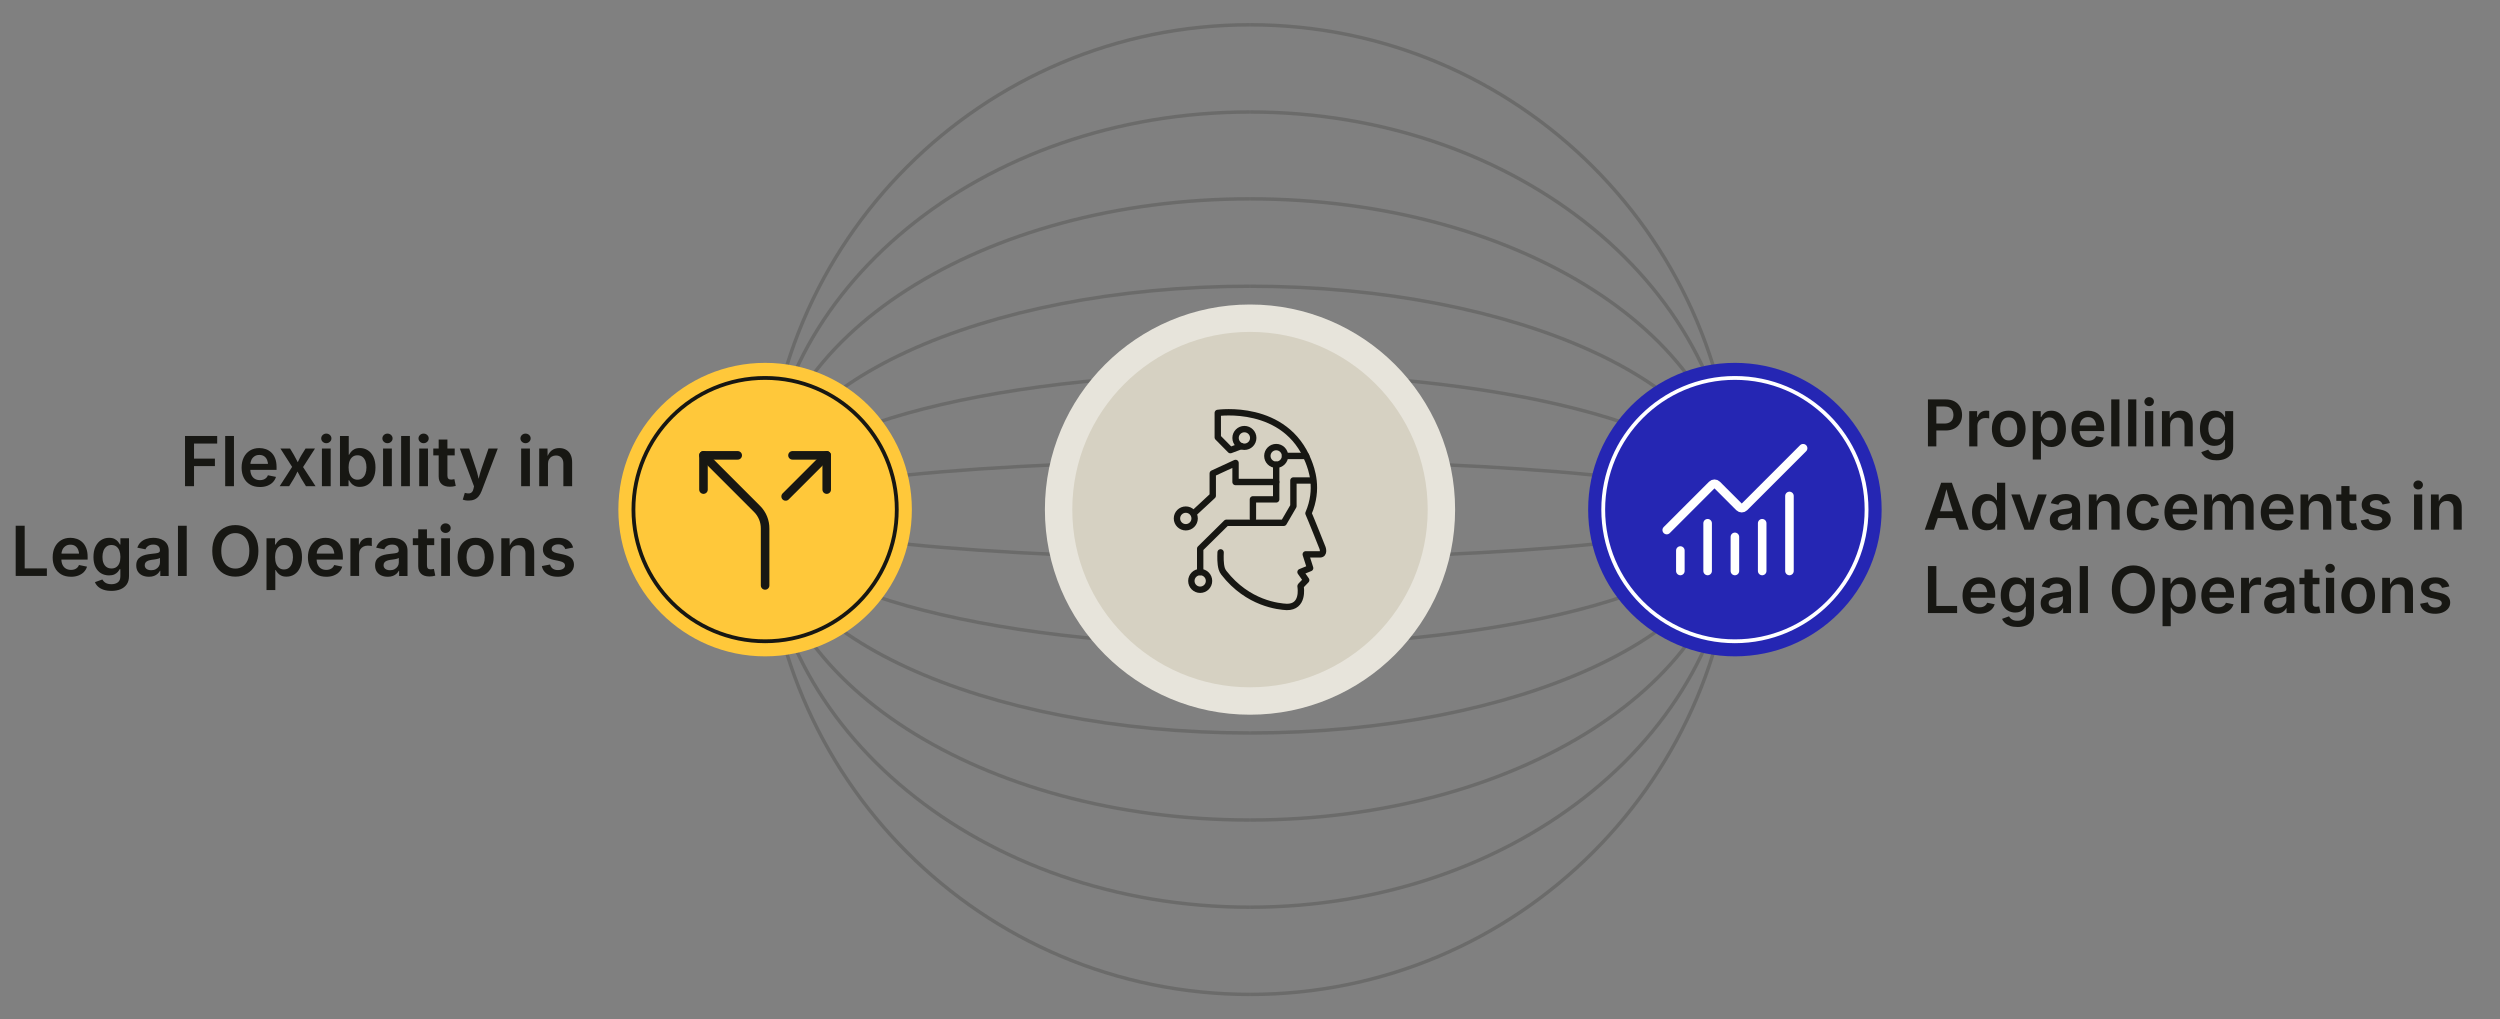 <?xml version="1.0" encoding="UTF-8"?>
<svg id="Layer_1" data-name="Layer 1" xmlns="http://www.w3.org/2000/svg" viewBox="0 0 1200 489.22">
  <rect x="0" y="0" width="1200" height="489.22" fill="#808080" stroke="none"/>
  <defs>
    <style>
      .cls-1 {
        stroke-width: 3.06px;
      }

      .cls-1, .cls-2, .cls-3, .cls-4 {
        stroke: #171713;
      }

      .cls-1, .cls-2, .cls-3, .cls-4, .cls-5, .cls-6 {
        fill: none;
      }

      .cls-1, .cls-2, .cls-5 {
        stroke-linecap: round;
        stroke-linejoin: round;
      }

      .cls-2, .cls-5 {
        stroke-width: 4.11px;
      }

      .cls-7 {
        fill: #171713;
      }

      .cls-3, .cls-6 {
        stroke-miterlimit: 10;
        stroke-width: 1.83px;
      }

      .cls-8 {
        fill: #d6d1c2;
      }

      .cls-9 {
        fill: #e7e4db;
      }

      .cls-10 {
        fill: #ffc83a;
      }

      .cls-4 {
        stroke-miterlimit: 2.5;
        stroke-width: 1.66px;
      }

      .cls-5, .cls-6 {
        stroke: #fff;
      }

      .cls-11 {
        opacity: .2;
      }

      .cls-12 {
        fill: #2526b3;
      }
    </style>
  </defs>
  <g>
    <path class="cls-7" d="M925.41,214.26v-22.55h8.43c1.73,0,3.18.32,4.36.97,1.18.65,2.07,1.53,2.68,2.66.61,1.13.91,2.4.91,3.84s-.31,2.72-.92,3.84-1.51,2-2.7,2.65c-1.19.65-2.65.97-4.39.97h-5.58v-3.33h5.06c1.02,0,1.85-.18,2.5-.53.65-.35,1.13-.84,1.44-1.47.31-.63.46-1.34.46-2.13s-.15-1.5-.46-2.12c-.31-.62-.79-1.09-1.45-1.44-.66-.34-1.5-.51-2.53-.51h-3.77v19.16h-4.04Z"/>
    <path class="cls-7" d="M945.22,214.26v-16.92h3.81v2.83h.18c.3-.98.83-1.73,1.59-2.26.76-.53,1.62-.79,2.59-.79.22,0,.47.01.74.03.27.02.5.05.7.08v3.62c-.16-.05-.42-.1-.79-.14-.36-.04-.72-.06-1.08-.06-.73,0-1.38.16-1.96.47-.58.31-1.04.74-1.36,1.29-.33.55-.49,1.18-.49,1.9v9.96h-3.94Z"/>
    <path class="cls-7" d="M964.19,214.61c-1.64,0-3.07-.37-4.28-1.1-1.21-.73-2.15-1.75-2.81-3.06-.66-1.31-.99-2.83-.99-4.56s.33-3.29.99-4.61c.66-1.32,1.6-2.34,2.81-3.07s2.64-1.09,4.28-1.09,3.09.36,4.3,1.09,2.15,1.75,2.81,3.07c.66,1.32.99,2.85.99,4.61s-.33,3.26-.99,4.56c-.66,1.31-1.6,2.33-2.81,3.06-1.21.73-2.64,1.1-4.3,1.1ZM964.19,211.41c.92,0,1.68-.25,2.29-.74.61-.49,1.06-1.16,1.36-2,.3-.84.45-1.77.45-2.8s-.15-1.98-.45-2.82c-.3-.84-.75-1.5-1.36-2-.61-.49-1.38-.74-2.29-.74s-1.68.25-2.28.74c-.6.49-1.05,1.16-1.35,1.99-.3.83-.45,1.77-.45,2.82s.15,1.96.45,2.8c.3.84.75,1.5,1.35,2,.6.49,1.36.74,2.28.74Z"/>
    <path class="cls-7" d="M975.72,220.59v-23.25h3.84v2.8h.26c.2-.4.49-.84.86-1.3.37-.46.88-.87,1.52-1.2.64-.34,1.46-.51,2.46-.51,1.31,0,2.49.33,3.54,1,1.05.67,1.88,1.65,2.51,2.94.62,1.3.93,2.88.93,4.76s-.3,3.44-.91,4.74-1.44,2.29-2.49,2.97c-1.05.68-2.25,1.02-3.59,1.02-.96,0-1.76-.16-2.41-.49-.65-.33-1.16-.72-1.54-1.19-.38-.46-.68-.9-.88-1.3h-.17v9.01h-3.94ZM983.59,211.32c.88,0,1.61-.24,2.21-.72.6-.48,1.04-1.14,1.35-1.97.3-.83.45-1.77.45-2.82s-.15-1.99-.45-2.81c-.3-.82-.74-1.47-1.34-1.94-.6-.47-1.34-.7-2.23-.7s-1.6.23-2.19.68c-.6.45-1.05,1.09-1.36,1.9-.31.81-.46,1.77-.46,2.87s.15,2.06.46,2.89c.31.83.76,1.47,1.36,1.93.6.46,1.33.69,2.19.69Z"/>
    <path class="cls-7" d="M1002.54,214.61c-1.71,0-3.17-.36-4.4-1.07-1.23-.72-2.17-1.73-2.83-3.03-.66-1.3-.99-2.84-.99-4.6s.33-3.27.98-4.59c.65-1.31,1.57-2.34,2.77-3.08,1.2-.74,2.6-1.11,4.21-1.11,1.03,0,2.01.17,2.94.5s1.76.85,2.48,1.54,1.29,1.58,1.7,2.66c.41,1.07.61,2.35.61,3.84v1.24h-13.83v-2.68h11.88l-1.85.79c0-.95-.15-1.78-.44-2.51-.29-.72-.73-1.28-1.31-1.69-.58-.4-1.3-.61-2.17-.61s-1.6.2-2.21.61c-.61.41-1.07.95-1.38,1.63-.32.68-.48,1.44-.48,2.28v1.85c0,1.07.18,1.97.54,2.71.36.74.87,1.29,1.53,1.67.66.37,1.42.56,2.29.56.58,0,1.1-.08,1.57-.25.47-.17.88-.41,1.22-.74.34-.33.6-.73.77-1.2l3.62.74c-.27.91-.74,1.7-1.39,2.38-.66.68-1.48,1.21-2.46,1.59-.98.38-2.11.57-3.37.57Z"/>
    <path class="cls-7" d="M1017.33,191.71v22.55h-3.94v-22.55h3.94Z"/>
    <path class="cls-7" d="M1025.44,191.71v22.55h-3.94v-22.55h3.94Z"/>
    <path class="cls-7" d="M1031.59,194.94c-.63,0-1.16-.21-1.61-.64s-.67-.93-.67-1.51.22-1.12.67-1.54c.45-.42.99-.63,1.61-.63s1.18.21,1.63.63c.45.42.67.93.67,1.52s-.22,1.1-.67,1.53-.99.64-1.63.64ZM1029.62,214.26v-16.92h3.94v16.92h-3.94Z"/>
    <path class="cls-7" d="M1041.67,204.34v9.91h-3.94v-16.92h3.72l.06,4.18h-.32c.47-1.46,1.17-2.56,2.09-3.29.92-.73,2.07-1.1,3.45-1.1,1.16,0,2.17.25,3.04.74.87.49,1.54,1.22,2.02,2.16.48.95.72,2.1.72,3.47v10.76h-3.94v-10.16c0-1.13-.29-2.02-.88-2.66-.59-.65-1.39-.97-2.42-.97-.7,0-1.32.15-1.86.45s-.97.74-1.29,1.32c-.31.58-.47,1.28-.47,2.1Z"/>
    <path class="cls-7" d="M1064,220.95c-1.35,0-2.53-.17-3.53-.51-1-.34-1.83-.81-2.47-1.4-.64-.59-1.1-1.26-1.38-2.01l3.33-1.2c.18.31.43.64.75.97.32.33.74.61,1.27.83.53.22,1.2.33,2.02.33,1.22,0,2.2-.29,2.94-.86.74-.57,1.1-1.46,1.1-2.67v-3.19h-.33c-.19.4-.47.82-.85,1.25-.37.43-.88.79-1.51,1.08-.63.29-1.44.44-2.41.44-1.29,0-2.47-.31-3.52-.92-1.05-.61-1.89-1.53-2.51-2.75-.62-1.22-.93-2.75-.93-4.59s.31-3.43.94-4.71c.63-1.28,1.47-2.26,2.52-2.92s2.23-1,3.53-1c1,0,1.82.17,2.47.5s1.16.73,1.54,1.2c.38.47.68.91.88,1.31h.21v-2.8h3.86v16.97c0,1.5-.34,2.75-1.03,3.73-.69.98-1.62,1.72-2.81,2.2-1.19.48-2.55.72-4.07.72ZM1064.03,210.9c.86,0,1.58-.2,2.18-.61.6-.41,1.05-1,1.36-1.78.31-.78.47-1.71.47-2.79s-.15-2.01-.46-2.81c-.31-.8-.76-1.43-1.36-1.88-.59-.45-1.33-.67-2.19-.67s-1.63.23-2.23.7c-.6.47-1.05,1.1-1.35,1.91-.3.8-.46,1.72-.46,2.75s.15,1.95.46,2.72c.31.78.76,1.38,1.36,1.81.6.43,1.34.64,2.22.64Z"/>
    <path class="cls-7" d="M923.89,254.26l7.87-22.55h5.13l8.05,22.55h-4.44l-4.01-11.72c-.39-1.21-.8-2.58-1.23-4.11-.42-1.53-.89-3.27-1.41-5.21h.85c-.5,1.97-.96,3.72-1.37,5.26-.41,1.54-.79,2.89-1.16,4.06l-3.88,11.72h-4.42ZM928.48,248.67v-3.25h11.88v3.25h-11.88Z"/>
    <path class="cls-7" d="M953.55,254.56c-1.33,0-2.53-.34-3.58-1.02-1.05-.68-1.88-1.67-2.49-2.97s-.91-2.88-.91-4.74.31-3.46.93-4.76c.62-1.3,1.46-2.28,2.51-2.94,1.05-.67,2.23-1,3.52-1,1.01,0,1.83.17,2.47.51.64.34,1.15.74,1.53,1.2.38.46.66.9.86,1.3h.17v-8.43h3.94v22.55h-3.86v-2.68h-.24c-.2.4-.5.84-.89,1.3-.39.46-.9.86-1.54,1.19-.64.33-1.44.49-2.42.49ZM954.62,251.32c.86,0,1.58-.23,2.18-.69.59-.46,1.05-1.1,1.36-1.93.31-.83.47-1.79.47-2.89s-.15-2.06-.46-2.87c-.31-.81-.76-1.45-1.36-1.9s-1.33-.68-2.19-.68-1.63.23-2.23.7c-.6.47-1.04,1.11-1.35,1.94-.3.82-.46,1.76-.46,2.81s.15,1.99.46,2.82c.3.83.75,1.49,1.35,1.97.6.48,1.34.72,2.22.72Z"/>
    <path class="cls-7" d="M971.71,254.26l-6.3-16.92h4.21l3.09,9.2c.36,1.08.68,2.16.94,3.25.26,1.09.53,2.19.8,3.31h-.98c.28-1.12.55-2.23.81-3.31.26-1.09.56-2.17.92-3.25l3.07-9.2h4.18l-6.33,16.92h-4.41Z"/>
    <path class="cls-7" d="M989.57,254.61c-1.07,0-2.03-.19-2.89-.58-.86-.39-1.53-.96-2.03-1.72-.5-.76-.74-1.69-.74-2.8,0-.96.18-1.75.54-2.38.36-.63.84-1.12,1.45-1.5.61-.37,1.3-.66,2.07-.85.77-.19,1.56-.33,2.39-.41.98-.11,1.78-.21,2.39-.29.62-.08,1.07-.21,1.35-.39.29-.18.43-.46.43-.85v-.08c0-.55-.11-1.03-.33-1.42-.22-.39-.55-.69-.99-.89-.44-.21-.98-.31-1.63-.31s-1.22.1-1.7.3c-.48.2-.87.46-1.17.79-.3.32-.53.67-.67,1.04l-3.65-.74c.33-1,.85-1.82,1.54-2.47.7-.65,1.53-1.14,2.49-1.46.96-.32,2.01-.48,3.14-.48.8,0,1.6.09,2.41.28.81.19,1.56.5,2.23.95.68.44,1.22,1.04,1.63,1.79.41.75.62,1.69.62,2.82v11.31h-3.77v-2.33h-.15c-.25.47-.6.92-1.04,1.32-.44.41-.98.74-1.63.98-.65.25-1.42.37-2.31.37ZM990.59,251.69c.82,0,1.52-.16,2.11-.48.59-.32,1.05-.75,1.38-1.28.33-.53.49-1.11.49-1.73v-2c-.13.1-.35.2-.66.29-.31.09-.65.17-1.03.24-.38.07-.75.13-1.12.18-.37.05-.68.09-.93.12-.59.08-1.12.21-1.59.39s-.85.44-1.11.76c-.27.33-.4.75-.4,1.28,0,.48.12.89.37,1.22.25.33.58.58,1.01.75.43.17.92.26,1.48.26Z"/>
    <path class="cls-7" d="M1006.58,244.34v9.91h-3.94v-16.92h3.72l.06,4.18h-.32c.47-1.46,1.17-2.56,2.09-3.29.92-.73,2.07-1.1,3.45-1.1,1.16,0,2.17.25,3.04.74.87.49,1.54,1.22,2.02,2.16.48.95.72,2.1.72,3.47v10.76h-3.94v-10.16c0-1.13-.29-2.02-.88-2.66-.59-.65-1.39-.97-2.42-.97-.7,0-1.32.15-1.86.45s-.97.74-1.29,1.32c-.31.58-.47,1.28-.47,2.1Z"/>
    <path class="cls-7" d="M1028.96,254.61c-1.64,0-3.07-.37-4.28-1.1-1.21-.73-2.15-1.75-2.81-3.06-.66-1.31-.99-2.83-.99-4.56s.33-3.29.99-4.61c.66-1.32,1.6-2.34,2.81-3.07s2.64-1.09,4.28-1.09c.94,0,1.81.12,2.62.36s1.53.59,2.16,1.05c.64.46,1.17,1.02,1.6,1.67.43.66.73,1.4.92,2.23l-3.68.77c-.11-.43-.27-.83-.48-1.19-.21-.36-.46-.66-.76-.92-.3-.25-.65-.45-1.04-.58-.39-.14-.83-.2-1.3-.2-.92,0-1.68.24-2.29.73-.61.49-1.06,1.15-1.36,1.98-.3.83-.45,1.78-.45,2.84s.15,1.98.45,2.82c.3.84.76,1.5,1.36,1.99.61.49,1.37.73,2.29.73.48,0,.92-.07,1.32-.21.4-.14.75-.34,1.06-.61.31-.26.57-.58.78-.95.21-.37.37-.79.47-1.24l3.68.77c-.18.85-.49,1.6-.92,2.27s-.96,1.23-1.6,1.7c-.64.47-1.37.83-2.18,1.08s-1.69.38-2.64.38Z"/>
    <path class="cls-7" d="M1047.15,254.61c-1.71,0-3.17-.36-4.4-1.07-1.23-.72-2.17-1.73-2.83-3.03-.66-1.3-.99-2.84-.99-4.6s.33-3.27.98-4.59c.65-1.31,1.57-2.34,2.77-3.08,1.2-.74,2.6-1.11,4.21-1.11,1.03,0,2.01.17,2.94.5s1.76.85,2.48,1.54,1.29,1.58,1.7,2.66c.41,1.07.61,2.35.61,3.84v1.24h-13.83v-2.68h11.88l-1.85.79c0-.95-.15-1.78-.44-2.51-.29-.72-.73-1.28-1.31-1.69-.58-.4-1.3-.61-2.17-.61s-1.6.2-2.21.61c-.61.41-1.07.95-1.38,1.63-.32.68-.48,1.44-.48,2.28v1.85c0,1.07.18,1.97.54,2.71.36.74.87,1.29,1.53,1.67.66.37,1.42.56,2.29.56.58,0,1.1-.08,1.57-.25.47-.17.88-.41,1.22-.74.34-.33.6-.73.77-1.2l3.62.74c-.27.91-.74,1.7-1.39,2.38-.66.68-1.48,1.21-2.46,1.59-.98.38-2.11.57-3.37.57Z"/>
    <path class="cls-7" d="M1058,254.26v-16.92h3.69l.15,4.07h-.29c.24-1.01.62-1.83,1.13-2.47s1.11-1.11,1.79-1.42c.68-.31,1.4-.46,2.14-.46,1.22,0,2.21.38,2.96,1.15.75.77,1.28,1.9,1.6,3.39h-.47c.23-1.01.63-1.85,1.19-2.52.56-.67,1.23-1.18,2-1.51.77-.34,1.6-.51,2.47-.51,1.02,0,1.93.22,2.74.67.81.44,1.45,1.09,1.92,1.95.47.85.71,1.91.71,3.17v11.41h-3.94v-10.81c0-1.05-.29-1.82-.86-2.3-.58-.48-1.27-.73-2.07-.73-.63,0-1.17.14-1.63.41s-.82.65-1.07,1.13c-.25.48-.37,1.04-.37,1.67v10.63h-3.85v-10.99c0-.86-.27-1.55-.8-2.07-.54-.52-1.22-.78-2.06-.78-.58,0-1.1.13-1.58.39-.48.26-.86.65-1.14,1.17s-.42,1.15-.42,1.91v10.37h-3.94Z"/>
    <path class="cls-7" d="M1093.39,254.61c-1.71,0-3.17-.36-4.4-1.07-1.23-.72-2.17-1.73-2.83-3.03-.66-1.3-.99-2.84-.99-4.6s.33-3.27.98-4.59c.65-1.31,1.57-2.34,2.77-3.08,1.2-.74,2.6-1.11,4.21-1.11,1.03,0,2.01.17,2.94.5s1.76.85,2.48,1.54,1.29,1.58,1.7,2.66c.41,1.07.61,2.35.61,3.84v1.24h-13.83v-2.68h11.88l-1.85.79c0-.95-.15-1.78-.44-2.51-.29-.72-.73-1.28-1.31-1.69-.58-.4-1.3-.61-2.17-.61s-1.6.2-2.21.61c-.61.41-1.07.95-1.38,1.63-.32.68-.48,1.44-.48,2.28v1.85c0,1.07.18,1.97.54,2.71.36.74.87,1.29,1.53,1.67.66.37,1.42.56,2.29.56.58,0,1.1-.08,1.57-.25.47-.17.88-.41,1.22-.74.34-.33.6-.73.77-1.2l3.62.74c-.27.91-.74,1.7-1.39,2.38-.66.68-1.48,1.21-2.46,1.59-.98.38-2.11.57-3.37.57Z"/>
    <path class="cls-7" d="M1108.18,244.34v9.91h-3.94v-16.92h3.72l.06,4.18h-.32c.47-1.46,1.17-2.56,2.09-3.29.92-.73,2.07-1.1,3.45-1.1,1.16,0,2.17.25,3.04.74.87.49,1.54,1.22,2.02,2.16.48.95.72,2.1.72,3.47v10.76h-3.94v-10.16c0-1.13-.29-2.02-.88-2.66-.59-.65-1.39-.97-2.42-.97-.7,0-1.32.15-1.86.45s-.97.74-1.29,1.32c-.31.58-.47,1.28-.47,2.1Z"/>
    <path class="cls-7" d="M1131.04,237.34v3.09h-9.61v-3.09h9.61ZM1123.83,233.31h3.94v16.18c0,.62.13,1.07.39,1.35.26.29.69.43,1.29.43.18,0,.42-.02.72-.07.3-.05.54-.09.72-.13l.62,3.04c-.43.13-.88.22-1.33.28-.45.06-.89.08-1.3.08-1.62,0-2.87-.4-3.74-1.21-.87-.81-1.3-1.96-1.3-3.45v-16.51Z"/>
    <path class="cls-7" d="M1140.3,254.61c-1.3,0-2.45-.19-3.45-.56-1-.37-1.82-.92-2.46-1.63-.64-.72-1.06-1.58-1.25-2.6l3.68-.7c.23.84.64,1.46,1.23,1.87.59.41,1.36.61,2.32.61s1.74-.19,2.31-.58c.57-.39.85-.87.85-1.45,0-.48-.19-.89-.56-1.2-.37-.32-.95-.56-1.73-.73l-2.89-.62c-1.59-.34-2.79-.91-3.57-1.7s-1.18-1.8-1.18-3.04c0-1.05.29-1.96.86-2.72.58-.77,1.38-1.36,2.4-1.79,1.02-.42,2.21-.64,3.56-.64,1.28,0,2.38.18,3.31.54.92.36,1.67.87,2.24,1.52.57.65.97,1.42,1.19,2.29l-3.51.7c-.19-.6-.54-1.1-1.04-1.51-.5-.41-1.22-.61-2.13-.61-.84,0-1.54.18-2.1.55-.56.37-.84.84-.84,1.42,0,.49.19.9.56,1.23.37.32.99.58,1.85.76l2.88.61c1.6.34,2.79.89,3.57,1.65s1.17,1.73,1.17,2.92c0,1.07-.31,2.01-.92,2.82-.62.81-1.47,1.45-2.57,1.91-1.1.46-2.35.69-3.78.69Z"/>
    <path class="cls-7" d="M1160.71,234.94c-.63,0-1.16-.21-1.61-.64s-.67-.93-.67-1.51.22-1.12.67-1.54c.45-.42.99-.63,1.61-.63s1.18.21,1.63.63c.45.42.67.93.67,1.52s-.22,1.1-.67,1.53-.99.64-1.63.64ZM1158.74,254.26v-16.92h3.94v16.92h-3.94Z"/>
    <path class="cls-7" d="M1170.79,244.34v9.91h-3.94v-16.92h3.72l.06,4.18h-.32c.47-1.46,1.17-2.56,2.09-3.29.92-.73,2.07-1.1,3.45-1.1,1.16,0,2.17.25,3.04.74.87.49,1.54,1.22,2.02,2.16.48.95.72,2.1.72,3.47v10.76h-3.94v-10.16c0-1.13-.29-2.02-.88-2.66-.59-.65-1.39-.97-2.42-.97-.7,0-1.32.15-1.86.45s-.97.74-1.29,1.32c-.31.58-.47,1.28-.47,2.1Z"/>
    <path class="cls-7" d="M925.41,294.26v-22.55h4.04v19.15h9.96v3.41h-14Z"/>
    <path class="cls-7" d="M950.23,294.61c-1.71,0-3.17-.36-4.4-1.08-1.23-.72-2.17-1.73-2.83-3.03-.66-1.3-.99-2.83-.99-4.6s.33-3.27.98-4.59c.65-1.31,1.57-2.34,2.77-3.08,1.2-.74,2.6-1.11,4.21-1.11,1.03,0,2.01.17,2.94.5s1.76.85,2.48,1.54,1.29,1.58,1.7,2.66c.41,1.07.61,2.35.61,3.84v1.24h-13.83v-2.68h11.88l-1.85.79c0-.95-.15-1.78-.44-2.51-.29-.72-.73-1.28-1.31-1.69-.58-.4-1.3-.61-2.17-.61s-1.6.2-2.21.61c-.61.41-1.07.95-1.38,1.63-.32.68-.48,1.44-.48,2.28v1.85c0,1.07.18,1.97.54,2.71.36.74.87,1.29,1.53,1.67.66.37,1.42.56,2.29.56.58,0,1.1-.08,1.57-.25.47-.17.88-.41,1.22-.74.34-.33.6-.73.77-1.2l3.62.74c-.27.91-.74,1.7-1.39,2.38-.66.68-1.48,1.21-2.46,1.59-.98.38-2.11.57-3.37.57Z"/>
    <path class="cls-7" d="M968.38,300.95c-1.35,0-2.53-.17-3.53-.51-1-.34-1.83-.81-2.47-1.4-.64-.59-1.1-1.26-1.38-2l3.33-1.2c.18.31.43.64.75.97.32.33.74.61,1.27.83.53.22,1.2.33,2.02.33,1.22,0,2.2-.29,2.94-.86.74-.57,1.1-1.46,1.1-2.67v-3.19h-.33c-.19.4-.47.82-.85,1.25s-.88.79-1.51,1.08c-.63.29-1.44.44-2.41.44-1.29,0-2.47-.31-3.52-.92-1.05-.61-1.89-1.53-2.51-2.75-.62-1.22-.93-2.75-.93-4.59s.31-3.43.94-4.71c.63-1.28,1.47-2.26,2.52-2.92s2.23-1,3.53-1c1,0,1.82.17,2.47.5s1.16.73,1.54,1.2c.38.47.68.91.88,1.31h.21v-2.8h3.86v16.97c0,1.5-.34,2.75-1.03,3.73-.69.98-1.62,1.72-2.81,2.2-1.19.48-2.55.72-4.07.72ZM968.41,290.9c.86,0,1.58-.2,2.18-.61.6-.41,1.05-1,1.36-1.78.31-.78.47-1.71.47-2.79s-.15-2.01-.46-2.81c-.31-.8-.76-1.43-1.36-1.88-.59-.45-1.33-.67-2.19-.67s-1.63.23-2.23.7c-.6.47-1.05,1.1-1.35,1.91-.3.8-.46,1.72-.46,2.75s.15,1.95.46,2.72c.31.78.76,1.38,1.36,1.81.6.43,1.34.64,2.22.64Z"/>
    <path class="cls-7" d="M985.2,294.61c-1.07,0-2.03-.19-2.89-.58-.86-.39-1.53-.96-2.03-1.72-.5-.76-.74-1.69-.74-2.8,0-.96.18-1.75.54-2.38s.84-1.12,1.45-1.5c.61-.37,1.3-.66,2.07-.85.77-.19,1.56-.33,2.39-.41.98-.11,1.78-.21,2.39-.29.62-.08,1.07-.21,1.35-.39.29-.18.43-.46.43-.85v-.08c0-.55-.11-1.03-.33-1.42-.22-.39-.55-.69-.99-.89-.44-.21-.98-.31-1.63-.31s-1.22.1-1.7.3c-.48.2-.87.46-1.17.79-.3.32-.53.67-.67,1.04l-3.65-.74c.33-1,.85-1.82,1.54-2.47.7-.65,1.53-1.14,2.49-1.46.96-.32,2.01-.48,3.14-.48.8,0,1.6.09,2.41.28s1.56.5,2.23.95c.68.44,1.22,1.04,1.63,1.79.41.75.62,1.69.62,2.82v11.31h-3.77v-2.33h-.15c-.25.47-.6.92-1.04,1.32-.44.41-.98.74-1.63.98-.65.25-1.42.37-2.31.37ZM986.21,291.69c.82,0,1.52-.16,2.11-.48.59-.32,1.05-.75,1.38-1.28.33-.53.49-1.11.49-1.73v-2c-.13.1-.35.2-.66.29-.31.09-.65.17-1.03.24-.38.07-.75.13-1.12.18-.37.05-.68.09-.93.12-.59.08-1.12.21-1.59.39s-.85.44-1.11.76c-.27.33-.4.75-.4,1.28,0,.48.12.89.37,1.22.25.33.58.58,1.01.75s.92.26,1.48.26Z"/>
    <path class="cls-7" d="M1002.21,271.71v22.55h-3.94v-22.55h3.94Z"/>
    <path class="cls-7" d="M1024.04,294.56c-1.98,0-3.75-.46-5.31-1.38-1.56-.92-2.8-2.24-3.7-3.97-.9-1.73-1.36-3.8-1.36-6.22s.45-4.51,1.36-6.24c.9-1.73,2.14-3.05,3.7-3.97,1.56-.92,3.33-1.38,5.31-1.38s3.73.46,5.29,1.38c1.56.92,2.79,2.24,3.69,3.97.9,1.73,1.35,3.81,1.35,6.24s-.45,4.5-1.35,6.23c-.9,1.73-2.13,3.05-3.69,3.97-1.56.91-3.32,1.37-5.29,1.37ZM1024.04,290.94c1.22,0,2.3-.31,3.25-.92.94-.61,1.68-1.51,2.22-2.69.53-1.19.8-2.63.8-4.34s-.27-3.18-.8-4.37c-.54-1.19-1.27-2.08-2.22-2.69-.94-.61-2.03-.92-3.25-.92s-2.32.31-3.27.92c-.95.62-1.69,1.52-2.23,2.7-.54,1.19-.81,2.64-.81,4.35s.27,3.15.81,4.33c.54,1.18,1.28,2.08,2.23,2.69.95.62,2.04.92,3.27.92Z"/>
    <path class="cls-7" d="M1038.02,300.59v-23.25h3.84v2.8h.26c.2-.4.49-.84.86-1.3s.88-.87,1.52-1.2c.64-.34,1.46-.51,2.46-.51,1.31,0,2.49.33,3.54,1,1.05.67,1.88,1.65,2.51,2.94.62,1.3.93,2.88.93,4.76s-.3,3.44-.91,4.74-1.44,2.29-2.49,2.97c-1.05.68-2.25,1.02-3.59,1.02-.96,0-1.76-.16-2.41-.49-.65-.33-1.16-.72-1.54-1.19-.38-.46-.68-.9-.88-1.3h-.17v9.01h-3.94ZM1045.89,291.32c.88,0,1.61-.24,2.21-.72s1.04-1.14,1.35-1.97c.3-.83.45-1.77.45-2.82s-.15-1.99-.45-2.81-.74-1.47-1.34-1.94c-.6-.47-1.34-.7-2.23-.7s-1.6.23-2.19.68c-.6.45-1.05,1.09-1.36,1.9s-.46,1.77-.46,2.87.15,2.06.46,2.89.76,1.47,1.36,1.93,1.33.69,2.19.69Z"/>
    <path class="cls-7" d="M1064.85,294.61c-1.71,0-3.17-.36-4.4-1.08-1.23-.72-2.17-1.73-2.83-3.03-.66-1.3-.99-2.83-.99-4.6s.33-3.27.98-4.59c.65-1.31,1.57-2.34,2.77-3.08,1.2-.74,2.6-1.11,4.21-1.11,1.03,0,2.01.17,2.94.5s1.76.85,2.48,1.54,1.29,1.58,1.7,2.66c.41,1.07.61,2.35.61,3.84v1.24h-13.83v-2.68h11.88l-1.85.79c0-.95-.15-1.78-.44-2.51-.29-.72-.73-1.28-1.31-1.69-.58-.4-1.3-.61-2.17-.61s-1.6.2-2.21.61c-.61.41-1.07.95-1.38,1.63-.32.68-.48,1.44-.48,2.28v1.85c0,1.07.18,1.97.54,2.71.36.74.87,1.29,1.53,1.67.66.37,1.42.56,2.29.56.58,0,1.1-.08,1.57-.25.47-.17.88-.41,1.22-.74.34-.33.6-.73.77-1.2l3.62.74c-.27.91-.74,1.7-1.39,2.38-.66.68-1.48,1.21-2.46,1.59-.98.38-2.11.57-3.37.57Z"/>
    <path class="cls-7" d="M1075.7,294.26v-16.92h3.81v2.83h.18c.3-.98.83-1.73,1.59-2.26.76-.53,1.62-.79,2.59-.79.22,0,.47,0,.74.03.27.02.5.04.7.08v3.62c-.16-.05-.42-.1-.79-.14-.36-.04-.72-.06-1.08-.06-.73,0-1.38.16-1.96.47-.58.31-1.04.74-1.36,1.29-.33.55-.49,1.18-.49,1.9v9.96h-3.94Z"/>
    <path class="cls-7" d="M1092.44,294.61c-1.07,0-2.03-.19-2.89-.58-.86-.39-1.53-.96-2.03-1.72-.5-.76-.74-1.69-.74-2.8,0-.96.18-1.75.54-2.38s.84-1.12,1.45-1.5c.61-.37,1.3-.66,2.07-.85.77-.19,1.56-.33,2.39-.41.98-.11,1.78-.21,2.39-.29.62-.08,1.07-.21,1.35-.39.29-.18.43-.46.43-.85v-.08c0-.55-.11-1.03-.33-1.42-.22-.39-.55-.69-.99-.89-.44-.21-.98-.31-1.63-.31s-1.22.1-1.7.3c-.48.2-.87.46-1.17.79-.3.32-.53.67-.67,1.04l-3.65-.74c.33-1,.85-1.82,1.54-2.47.7-.65,1.53-1.14,2.49-1.46.96-.32,2.01-.48,3.14-.48.8,0,1.6.09,2.41.28s1.56.5,2.23.95c.68.44,1.22,1.04,1.63,1.79.41.75.62,1.69.62,2.82v11.31h-3.77v-2.33h-.15c-.25.47-.6.92-1.04,1.32-.44.41-.98.74-1.63.98-.65.25-1.42.37-2.31.37ZM1093.46,291.69c.82,0,1.52-.16,2.11-.48.59-.32,1.05-.75,1.38-1.28.33-.53.49-1.11.49-1.73v-2c-.13.1-.35.2-.66.29-.31.09-.65.17-1.03.24-.38.07-.75.13-1.12.18-.37.05-.68.09-.93.12-.59.08-1.12.21-1.59.39s-.85.44-1.11.76c-.27.33-.4.75-.4,1.28,0,.48.12.89.37,1.22.25.33.58.58,1.01.75s.92.26,1.48.26Z"/>
    <path class="cls-7" d="M1113.34,277.34v3.09h-9.61v-3.09h9.61ZM1106.14,273.31h3.94v16.18c0,.62.13,1.07.39,1.35.26.29.69.43,1.29.43.18,0,.42-.02.72-.07.3-.05.54-.09.72-.13l.62,3.04c-.43.13-.88.22-1.33.28-.45.06-.89.08-1.3.08-1.62,0-2.87-.4-3.74-1.21-.87-.81-1.3-1.96-1.3-3.45v-16.51Z"/>
    <path class="cls-7" d="M1118.43,274.94c-.63,0-1.16-.21-1.61-.64s-.67-.93-.67-1.51.22-1.12.67-1.54.99-.63,1.61-.63,1.18.21,1.63.63.67.93.67,1.52-.22,1.1-.67,1.53-.99.64-1.63.64ZM1116.46,294.26v-16.92h3.94v16.92h-3.94Z"/>
    <path class="cls-7" d="M1131.92,294.61c-1.64,0-3.07-.37-4.28-1.1s-2.15-1.75-2.81-3.06c-.66-1.31-.99-2.83-.99-4.56s.33-3.29.99-4.61c.66-1.32,1.6-2.34,2.81-3.07s2.64-1.09,4.28-1.09,3.09.36,4.3,1.09,2.15,1.75,2.81,3.07c.66,1.32.99,2.85.99,4.61s-.33,3.26-.99,4.56c-.66,1.31-1.6,2.33-2.81,3.06s-2.64,1.1-4.3,1.1ZM1131.92,291.41c.92,0,1.68-.25,2.29-.74.61-.49,1.06-1.16,1.36-2,.3-.84.45-1.77.45-2.8s-.15-1.98-.45-2.82c-.3-.84-.75-1.5-1.36-2-.61-.49-1.38-.74-2.29-.74s-1.68.25-2.28.74c-.6.5-1.05,1.16-1.35,1.99-.3.83-.45,1.77-.45,2.82s.15,1.96.45,2.8.75,1.5,1.35,2c.6.49,1.36.74,2.28.74Z"/>
    <path class="cls-7" d="M1147.39,284.34v9.91h-3.94v-16.92h3.72l.06,4.18h-.32c.47-1.46,1.17-2.56,2.09-3.29.92-.73,2.07-1.1,3.45-1.1,1.16,0,2.17.25,3.04.74s1.54,1.22,2.02,2.16c.48.95.72,2.1.72,3.47v10.76h-3.94v-10.16c0-1.13-.29-2.02-.88-2.66-.59-.65-1.39-.97-2.42-.97-.7,0-1.32.15-1.86.45s-.97.74-1.29,1.32c-.31.58-.47,1.28-.47,2.1Z"/>
    <path class="cls-7" d="M1168.82,294.61c-1.3,0-2.45-.19-3.45-.56-1-.37-1.82-.92-2.46-1.63-.64-.72-1.06-1.58-1.25-2.6l3.68-.7c.23.84.64,1.46,1.23,1.87.59.41,1.36.61,2.32.61s1.74-.19,2.31-.58c.57-.39.85-.87.85-1.45,0-.48-.19-.89-.56-1.2-.37-.32-.95-.56-1.73-.73l-2.89-.62c-1.59-.34-2.79-.91-3.57-1.7s-1.18-1.8-1.18-3.04c0-1.05.29-1.96.86-2.72.58-.77,1.38-1.36,2.4-1.79,1.02-.42,2.21-.64,3.56-.64,1.28,0,2.38.18,3.31.54.92.36,1.67.87,2.24,1.52.57.65.97,1.42,1.19,2.29l-3.51.7c-.19-.59-.54-1.1-1.04-1.51-.5-.41-1.22-.61-2.13-.61-.84,0-1.54.18-2.1.55-.56.37-.84.84-.84,1.42,0,.5.19.9.56,1.23s.99.58,1.85.76l2.88.61c1.6.34,2.79.89,3.57,1.65s1.17,1.73,1.17,2.92c0,1.07-.31,2.01-.92,2.82-.62.81-1.47,1.45-2.57,1.91-1.1.46-2.35.69-3.78.69Z"/>
  </g>
  <g>
    <path class="cls-7" d="M88.81,233.38v-24.11h15.44v3.64h-11.12v7.23h10.03v3.59h-10.03v9.64h-4.32Z"/>
    <path class="cls-7" d="M112.3,209.27v24.11h-4.21v-24.11h4.21Z"/>
    <path class="cls-7" d="M124.76,233.76c-1.82,0-3.39-.38-4.7-1.15-1.31-.77-2.32-1.84-3.03-3.24-.71-1.39-1.06-3.03-1.06-4.92s.35-3.5,1.04-4.9c.7-1.4,1.68-2.5,2.96-3.29s2.78-1.19,4.51-1.19c1.1,0,2.15.18,3.15.53,1,.36,1.88.91,2.65,1.65.77.74,1.38,1.69,1.81,2.84.44,1.15.66,2.52.66,4.1v1.33h-14.79v-2.86h12.7l-1.97.84c0-1.01-.16-1.91-.47-2.68-.31-.77-.78-1.37-1.4-1.8-.62-.43-1.39-.65-2.32-.65s-1.72.22-2.36.66c-.65.44-1.14,1.02-1.48,1.75-.34.73-.51,1.54-.51,2.44v1.97c0,1.14.19,2.11.58,2.9.39.79.93,1.38,1.63,1.78.7.4,1.51.6,2.44.6.61,0,1.17-.09,1.67-.27.5-.18.94-.44,1.3-.79.37-.35.64-.78.83-1.29l3.87.79c-.29.97-.79,1.82-1.49,2.55s-1.58,1.29-2.63,1.7c-1.05.4-2.25.61-3.6.61Z"/>
    <path class="cls-7" d="M134.24,233.38l7.04-10.92-.02,3.27-6.67-10.44h4.63l1.84,3.07c.54.92,1.02,1.81,1.44,2.69.42.87.85,1.72,1.28,2.54h-1.75c.45-.81.88-1.65,1.29-2.53.4-.88.88-1.78,1.43-2.69l1.91-3.07h4.53l-6.76,10.5v-3.19l7.04,10.78h-4.6l-2.23-3.62c-.54-.92-1.02-1.81-1.45-2.67-.43-.86-.86-1.69-1.29-2.48h1.75c-.43.79-.84,1.61-1.24,2.48-.39.86-.86,1.75-1.4,2.67l-2.23,3.62h-4.55Z"/>
    <path class="cls-7" d="M156.62,212.74c-.67,0-1.24-.23-1.72-.68-.48-.45-.72-.99-.72-1.62s.24-1.19.72-1.64c.48-.45,1.05-.67,1.72-.67s1.26.22,1.74.67c.48.45.72.99.72,1.63s-.24,1.18-.72,1.63c-.48.45-1.06.68-1.74.68ZM154.52,233.38v-18.09h4.21v18.09h-4.21Z"/>
    <path class="cls-7" d="M172.74,233.71c-1.02,0-1.88-.18-2.57-.53-.69-.35-1.24-.77-1.65-1.27-.41-.5-.72-.96-.94-1.39h-.28v2.86h-4.11v-24.11h4.21v9.01h.18c.22-.43.52-.9.92-1.39.4-.5.94-.92,1.63-1.29.68-.36,1.56-.54,2.63-.54,1.4,0,2.66.36,3.79,1.07s2.01,1.76,2.68,3.15c.66,1.39,1,3.08,1,5.09s-.32,3.67-.97,5.06c-.65,1.39-1.53,2.45-2.66,3.18-1.13.73-2.41,1.09-3.84,1.09ZM171.61,230.25c.94,0,1.73-.26,2.36-.77.64-.51,1.12-1.21,1.44-2.1.32-.89.49-1.9.49-3.02s-.16-2.12-.48-3c-.32-.88-.8-1.57-1.43-2.07-.64-.5-1.43-.75-2.38-.75s-1.71.24-2.35.73-1.12,1.16-1.45,2.03-.49,1.89-.49,3.07.16,2.21.49,3.09c.33.88.81,1.57,1.46,2.06.64.49,1.42.74,2.34.74Z"/>
    <path class="cls-7" d="M185.98,212.74c-.67,0-1.24-.23-1.72-.68-.48-.45-.72-.99-.72-1.62s.24-1.19.72-1.64c.48-.45,1.05-.67,1.72-.67s1.26.22,1.74.67c.48.45.72.99.72,1.63s-.24,1.18-.72,1.63c-.48.45-1.06.68-1.74.68ZM183.87,233.38v-18.09h4.21v18.09h-4.21Z"/>
    <path class="cls-7" d="M196.75,209.27v24.11h-4.21v-24.11h4.21Z"/>
    <path class="cls-7" d="M203.32,212.74c-.67,0-1.24-.23-1.72-.68-.48-.45-.72-.99-.72-1.62s.24-1.19.72-1.64c.48-.45,1.05-.67,1.72-.67s1.26.22,1.74.67c.48.45.72.99.72,1.63s-.24,1.18-.72,1.63c-.48.45-1.06.68-1.74.68ZM201.22,233.38v-18.09h4.21v18.09h-4.21Z"/>
    <path class="cls-7" d="M218.26,215.29v3.3h-10.28v-3.3h10.28ZM210.55,210.99h4.21v17.3c0,.66.14,1.14.42,1.45.28.31.74.46,1.38.46.19,0,.45-.02.77-.07.32-.05.57-.09.77-.14l.66,3.25c-.46.14-.94.24-1.42.3-.49.06-.95.09-1.39.09-1.74,0-3.07-.43-4-1.29-.93-.86-1.39-2.09-1.39-3.69v-17.65Z"/>
    <path class="cls-7" d="M222.12,239.84l.99-3.28.5.13c.64.16,1.2.21,1.7.14.5-.07.91-.29,1.25-.65.33-.36.57-.89.71-1.58l.26-1.15-6.83-18.16h4.5l3.3,9.84c.39,1.17.71,2.32.95,3.48s.52,2.34.83,3.54h-1.1c.29-1.21.58-2.39.87-3.55.29-1.16.63-2.32,1.02-3.47l3.41-9.84h4.45l-7.77,20.42c-.37.96-.83,1.78-1.38,2.47-.55.68-1.22,1.21-2.02,1.56-.8.36-1.74.53-2.83.53-.59,0-1.14-.04-1.64-.13-.5-.09-.89-.19-1.17-.31Z"/>
    <path class="cls-7" d="M252.25,212.74c-.67,0-1.24-.23-1.72-.68-.48-.45-.72-.99-.72-1.62s.24-1.19.72-1.64c.48-.45,1.05-.67,1.72-.67s1.26.22,1.74.67c.48.45.72.99.72,1.63s-.24,1.18-.72,1.63c-.48.45-1.06.68-1.74.68ZM250.15,233.38v-18.09h4.21v18.09h-4.21Z"/>
    <path class="cls-7" d="M263.03,222.79v10.6h-4.21v-18.09h3.98l.06,4.47h-.34c.51-1.56,1.25-2.74,2.23-3.52.98-.78,2.21-1.17,3.69-1.17,1.24,0,2.33.26,3.25.79.93.53,1.65,1.3,2.16,2.31.51,1.01.77,2.25.77,3.71v11.5h-4.21v-10.86c0-1.21-.31-2.16-.94-2.85-.63-.69-1.49-1.04-2.59-1.04-.75,0-1.41.16-1.99.49-.58.32-1.04.8-1.38,1.42-.33.62-.5,1.37-.5,2.24Z"/>
    <path class="cls-7" d="M7.53,276.46v-24.11h4.32v20.47h10.65v3.64H7.53Z"/>
    <path class="cls-7" d="M34.07,276.84c-1.82,0-3.39-.38-4.7-1.15-1.31-.77-2.32-1.84-3.03-3.24-.71-1.39-1.06-3.03-1.06-4.92s.35-3.5,1.04-4.9c.7-1.4,1.68-2.5,2.96-3.29s2.78-1.19,4.51-1.19c1.1,0,2.15.18,3.15.53,1,.36,1.88.91,2.65,1.65.77.74,1.38,1.69,1.81,2.84.44,1.15.66,2.52.66,4.1v1.33h-14.79v-2.86h12.7l-1.97.84c0-1.01-.16-1.91-.47-2.68-.31-.77-.78-1.37-1.4-1.8-.62-.43-1.39-.65-2.32-.65s-1.72.22-2.36.66c-.65.44-1.14,1.02-1.48,1.75-.34.73-.51,1.54-.51,2.44v1.97c0,1.14.19,2.11.58,2.9s.93,1.38,1.63,1.78c.7.4,1.51.6,2.44.6.61,0,1.17-.09,1.67-.27.5-.18.94-.44,1.3-.79.37-.35.64-.78.83-1.29l3.87.79c-.29.97-.79,1.82-1.49,2.55-.7.73-1.58,1.29-2.63,1.7-1.05.41-2.25.61-3.6.61Z"/>
    <path class="cls-7" d="M53.47,283.62c-1.45,0-2.71-.18-3.78-.55-1.07-.37-1.95-.87-2.64-1.5-.68-.63-1.18-1.35-1.48-2.14l3.56-1.28c.19.33.46.68.8,1.04.34.36.79.65,1.36.88.57.23,1.29.35,2.16.35,1.31,0,2.35-.31,3.14-.92.79-.61,1.18-1.56,1.18-2.86v-3.41h-.36c-.21.43-.51.88-.91,1.33-.4.46-.94.84-1.61,1.16-.67.31-1.53.47-2.58.47-1.38,0-2.64-.33-3.76-.98-1.13-.65-2.02-1.63-2.69-2.94-.66-1.3-1-2.94-1-4.9s.33-3.66,1-5.03c.67-1.37,1.57-2.41,2.69-3.12,1.13-.71,2.39-1.07,3.78-1.07,1.07,0,1.95.18,2.64.53.69.36,1.24.78,1.65,1.29.41.5.72.97.94,1.4h.23v-2.99h4.13v18.14c0,1.61-.37,2.94-1.1,3.99s-1.74,1.83-3.01,2.35c-1.27.51-2.72.77-4.35.77ZM53.5,272.87c.92,0,1.69-.22,2.33-.66.64-.44,1.12-1.07,1.46-1.9.33-.83.5-1.82.5-2.98s-.17-2.14-.49-3c-.33-.86-.81-1.53-1.45-2.01-.64-.48-1.42-.72-2.35-.72s-1.75.25-2.39.75c-.64.5-1.12,1.18-1.45,2.04-.32.86-.49,1.84-.49,2.94s.16,2.08.49,2.91c.33.83.81,1.48,1.46,1.93.64.46,1.43.69,2.37.69Z"/>
    <path class="cls-7" d="M71.45,276.84c-1.14,0-2.17-.21-3.09-.62s-1.64-1.03-2.17-1.84c-.53-.81-.79-1.81-.79-2.99,0-1.02.19-1.87.57-2.54s.9-1.2,1.55-1.6c.65-.4,1.39-.7,2.21-.91.82-.2,1.67-.35,2.56-.44,1.05-.12,1.9-.22,2.56-.31.66-.09,1.14-.23,1.45-.42.31-.19.46-.5.46-.91v-.08c0-.59-.12-1.1-.36-1.51-.24-.42-.59-.73-1.06-.95-.47-.22-1.05-.33-1.74-.33s-1.31.11-1.82.32c-.51.22-.93.5-1.25.84-.32.35-.56.72-.71,1.12l-3.9-.79c.36-1.07.91-1.95,1.65-2.65.74-.7,1.63-1.22,2.66-1.56,1.03-.34,2.15-.52,3.36-.52.85,0,1.71.1,2.58.3.87.2,1.66.54,2.39,1.01.72.48,1.31,1.11,1.75,1.91.44.8.66,1.8.66,3.01v12.09h-4.03v-2.49h-.16c-.27.51-.64.98-1.11,1.42-.47.44-1.05.79-1.75,1.05-.7.26-1.52.4-2.47.4ZM72.53,273.71c.87,0,1.63-.17,2.26-.52.63-.35,1.12-.8,1.47-1.37.35-.57.53-1.18.53-1.85v-2.14c-.14.11-.38.21-.7.31-.33.1-.7.18-1.1.26-.41.08-.8.14-1.2.19-.39.05-.73.1-1,.13-.62.09-1.19.23-1.7.42-.51.19-.9.47-1.19.82-.29.35-.43.81-.43,1.37,0,.52.13.95.4,1.3.26.35.62.62,1.08.8.46.18.98.28,1.58.28Z"/>
    <path class="cls-7" d="M89.63,252.36v24.11h-4.21v-24.11h4.21Z"/>
    <path class="cls-7" d="M112.97,276.79c-2.12,0-4.01-.49-5.68-1.47-1.67-.98-2.99-2.39-3.96-4.24-.97-1.84-1.45-4.06-1.45-6.65s.48-4.82,1.45-6.67c.96-1.85,2.28-3.27,3.96-4.25,1.67-.98,3.56-1.47,5.68-1.47s3.99.49,5.66,1.47c1.67.98,2.98,2.4,3.95,4.25.96,1.85,1.45,4.08,1.45,6.67s-.48,4.81-1.45,6.66c-.97,1.85-2.28,3.26-3.95,4.24-1.67.98-3.55,1.46-5.66,1.46ZM112.97,272.92c1.3,0,2.46-.33,3.47-.98,1.01-.65,1.8-1.61,2.37-2.88.57-1.27.86-2.81.86-4.64s-.29-3.4-.86-4.67c-.57-1.27-1.36-2.23-2.37-2.88-1.01-.65-2.17-.98-3.47-.98s-2.48.33-3.5.99c-1.01.66-1.81,1.62-2.39,2.89-.58,1.27-.87,2.82-.87,4.65s.29,3.37.87,4.63c.58,1.26,1.37,2.22,2.39,2.88,1.01.66,2.18.99,3.5.99Z"/>
    <path class="cls-7" d="M127.92,283.23v-24.85h4.11v2.99h.28c.22-.43.52-.9.92-1.39.4-.5.94-.92,1.63-1.29.68-.36,1.56-.54,2.63-.54,1.4,0,2.66.36,3.79,1.07s2.01,1.76,2.68,3.15c.66,1.39,1,3.08,1,5.09s-.32,3.67-.97,5.06c-.65,1.39-1.53,2.45-2.66,3.18-1.13.73-2.41,1.09-3.84,1.09-1.02,0-1.88-.18-2.57-.53-.69-.35-1.24-.77-1.65-1.27s-.72-.96-.94-1.39h-.18v9.63h-4.21ZM136.33,273.33c.94,0,1.73-.26,2.36-.77.64-.51,1.12-1.21,1.44-2.1.32-.89.49-1.9.49-3.02s-.16-2.12-.48-3c-.32-.88-.8-1.57-1.43-2.07-.64-.5-1.43-.75-2.38-.75s-1.71.24-2.35.73-1.12,1.16-1.45,2.03c-.33.87-.49,1.89-.49,3.07s.16,2.21.49,3.09.81,1.57,1.46,2.06c.64.49,1.42.74,2.34.74Z"/>
    <path class="cls-7" d="M156.59,276.84c-1.82,0-3.39-.38-4.7-1.15-1.31-.77-2.32-1.84-3.03-3.24-.71-1.39-1.06-3.03-1.06-4.92s.35-3.5,1.04-4.9c.7-1.4,1.68-2.5,2.96-3.29s2.78-1.19,4.51-1.19c1.1,0,2.15.18,3.15.53,1,.36,1.88.91,2.65,1.65.77.74,1.38,1.69,1.81,2.84.44,1.15.66,2.52.66,4.1v1.33h-14.79v-2.86h12.7l-1.97.84c0-1.01-.16-1.91-.47-2.68-.31-.77-.78-1.37-1.4-1.8-.62-.43-1.39-.65-2.32-.65s-1.72.22-2.36.66c-.65.44-1.14,1.02-1.48,1.75-.34.73-.51,1.54-.51,2.44v1.97c0,1.14.19,2.11.58,2.9s.93,1.38,1.63,1.78c.7.4,1.51.6,2.44.6.61,0,1.17-.09,1.67-.27.5-.18.94-.44,1.3-.79.37-.35.64-.78.83-1.29l3.87.79c-.29.97-.79,1.82-1.49,2.55-.7.73-1.58,1.29-2.63,1.7-1.05.41-2.25.61-3.6.61Z"/>
    <path class="cls-7" d="M168.19,276.46v-18.09h4.08v3.03h.19c.32-1.05.89-1.85,1.7-2.42.81-.57,1.73-.85,2.77-.85.24,0,.5.01.79.03.29.02.54.05.74.08v3.87c-.17-.05-.45-.1-.84-.15-.39-.04-.77-.06-1.15-.06-.78,0-1.48.17-2.1.5s-1.11.8-1.46,1.38-.53,1.26-.53,2.03v10.65h-4.21Z"/>
    <path class="cls-7" d="M186.09,276.84c-1.14,0-2.17-.21-3.09-.62s-1.64-1.03-2.17-1.84c-.53-.81-.79-1.81-.79-2.99,0-1.02.19-1.87.57-2.54s.9-1.2,1.55-1.6c.65-.4,1.39-.7,2.21-.91.82-.2,1.67-.35,2.56-.44,1.05-.12,1.9-.22,2.56-.31.66-.09,1.14-.23,1.45-.42.31-.19.46-.5.46-.91v-.08c0-.59-.12-1.1-.36-1.51-.24-.42-.59-.73-1.06-.95-.47-.22-1.05-.33-1.74-.33s-1.31.11-1.82.32c-.51.22-.93.5-1.25.84-.32.35-.56.72-.71,1.12l-3.9-.79c.36-1.07.91-1.95,1.65-2.65.74-.7,1.63-1.22,2.66-1.56,1.03-.34,2.15-.52,3.36-.52.85,0,1.71.1,2.58.3.87.2,1.66.54,2.39,1.01.72.48,1.31,1.11,1.75,1.91.44.8.66,1.8.66,3.01v12.09h-4.03v-2.49h-.16c-.27.51-.64.98-1.11,1.42-.47.44-1.05.79-1.75,1.05-.7.26-1.52.4-2.47.4ZM187.17,273.71c.87,0,1.63-.17,2.26-.52.63-.35,1.12-.8,1.47-1.37.35-.57.53-1.18.53-1.85v-2.14c-.14.11-.38.21-.7.31-.33.1-.7.18-1.1.26-.41.08-.8.14-1.2.19-.39.05-.73.1-1,.13-.62.09-1.19.23-1.7.42-.51.19-.9.47-1.19.82-.29.35-.43.81-.43,1.37,0,.52.13.95.4,1.3.26.35.62.62,1.08.8.46.18.98.28,1.58.28Z"/>
    <path class="cls-7" d="M208.43,258.37v3.3h-10.28v-3.3h10.28ZM200.73,254.07h4.21v17.3c0,.66.14,1.14.42,1.45.28.31.74.46,1.38.46.19,0,.45-.02.77-.07s.57-.09.77-.14l.66,3.25c-.46.14-.94.24-1.42.3-.49.06-.95.09-1.39.09-1.74,0-3.07-.43-4-1.29s-1.39-2.09-1.39-3.69v-17.65Z"/>
    <path class="cls-7" d="M213.87,255.82c-.67,0-1.24-.23-1.72-.68-.48-.45-.72-.99-.72-1.62s.24-1.19.72-1.64c.48-.45,1.05-.67,1.72-.67s1.26.22,1.74.67c.48.45.72.99.72,1.63s-.24,1.18-.72,1.63c-.48.45-1.06.68-1.74.68ZM211.77,276.46v-18.09h4.21v18.09h-4.21Z"/>
    <path class="cls-7" d="M228.29,276.84c-1.76,0-3.29-.39-4.58-1.17-1.29-.78-2.3-1.87-3-3.27-.71-1.4-1.06-3.02-1.06-4.88s.35-3.52,1.06-4.93c.71-1.41,1.71-2.5,3-3.28,1.29-.78,2.82-1.17,4.58-1.17s3.3.39,4.59,1.17c1.29.78,2.29,1.87,3,3.28.71,1.41,1.06,3.05,1.06,4.93s-.35,3.48-1.06,4.88c-.71,1.4-1.71,2.49-3,3.27-1.29.78-2.83,1.17-4.59,1.17ZM228.29,273.42c.98,0,1.8-.26,2.45-.79.65-.53,1.14-1.24,1.46-2.14s.48-1.89.48-2.99-.16-2.11-.48-3.01-.8-1.61-1.46-2.14c-.65-.53-1.47-.79-2.45-.79s-1.79.26-2.44.79c-.64.53-1.12,1.24-1.44,2.13-.32.89-.48,1.9-.48,3.02s.16,2.1.48,2.99.8,1.61,1.44,2.14,1.45.79,2.44.79Z"/>
    <path class="cls-7" d="M244.83,265.87v10.6h-4.21v-18.09h3.98l.06,4.47h-.34c.51-1.56,1.25-2.74,2.23-3.52.98-.78,2.21-1.17,3.69-1.17,1.24,0,2.33.26,3.25.79.93.53,1.65,1.3,2.16,2.31.51,1.01.77,2.25.77,3.71v11.5h-4.21v-10.86c0-1.21-.31-2.16-.94-2.85-.63-.69-1.49-1.04-2.59-1.04-.75,0-1.41.16-1.99.49-.58.32-1.04.8-1.38,1.42-.33.62-.5,1.37-.5,2.24Z"/>
    <path class="cls-7" d="M267.74,276.84c-1.39,0-2.62-.2-3.69-.6-1.07-.4-1.95-.98-2.63-1.75-.69-.77-1.13-1.69-1.33-2.78l3.93-.74c.25.9.69,1.56,1.32,2,.63.44,1.46.66,2.48.66s1.86-.21,2.47-.62.91-.93.91-1.55c0-.52-.2-.95-.6-1.29s-1.01-.6-1.84-.79l-3.09-.66c-1.71-.37-2.98-.97-3.82-1.81s-1.26-1.92-1.26-3.25c0-1.12.31-2.09.92-2.91.62-.82,1.47-1.46,2.56-1.91s2.37-.68,3.81-.68c1.37,0,2.55.19,3.54.58s1.79.93,2.39,1.63c.61.7,1.03,1.51,1.27,2.45l-3.75.74c-.21-.64-.58-1.17-1.12-1.61-.54-.44-1.3-.66-2.28-.66-.9,0-1.64.2-2.24.59-.6.39-.9.9-.9,1.51,0,.53.2.97.6,1.31.4.34,1.06.61,1.97.81l3.07.65c1.72.37,2.99.96,3.82,1.76.83.81,1.25,1.85,1.25,3.12,0,1.14-.33,2.15-.99,3.02-.66.87-1.57,1.55-2.74,2.04-1.17.49-2.52.74-4.04.74Z"/>
  </g>
  <g class="cls-11">
    <path class="cls-4" d="M600.04,477.32c128.48,0,232.71-104.23,232.71-232.71S728.61,11.9,600.04,11.9"/>
    <path class="cls-4" d="M600.04,435.46c128.48,0,232.71-85.46,232.71-190.85s-104.15-190.85-232.71-190.85"/>
    <path class="cls-4" d="M600.04,393.61c128.48,0,232.71-66.69,232.71-149.08s-104.15-149.08-232.71-149.08"/>
    <path class="cls-4" d="M600.04,351.83c128.48,0,232.71-48,232.71-107.22s-104.15-107.22-232.71-107.22"/>
    <path class="cls-4" d="M600.04,309.97c128.48,0,232.71-29.23,232.71-65.36s-104.15-65.36-232.71-65.36"/>
    <path class="cls-4" d="M600.04,268.11c128.48,0,232.71-10.55,232.71-23.5s-104.15-23.5-232.71-23.5"/>
    <path class="cls-4" d="M599.96,477.32c-128.48,0-232.71-104.23-232.71-232.71S471.39,11.9,599.96,11.9"/>
    <path class="cls-4" d="M599.96,435.46c-128.48,0-232.71-85.46-232.71-190.85s104.15-190.85,232.71-190.85"/>
    <path class="cls-4" d="M599.96,393.61c-128.48,0-232.71-66.69-232.71-149.08s104.15-149.08,232.71-149.08"/>
    <path class="cls-4" d="M599.96,351.83c-128.48,0-232.71-48-232.71-107.22s104.15-107.22,232.71-107.22"/>
    <path class="cls-4" d="M599.96,309.97c-128.48,0-232.71-29.23-232.71-65.36s104.15-65.36,232.71-65.36"/>
    <path class="cls-4" d="M599.96,268.11c-128.48,0-232.71-10.55-232.71-23.5s104.15-23.5,232.71-23.5"/>
  </g>
  <g>
    <circle class="cls-9" cx="600" cy="244.61" r="98.45"/>
    <circle class="cls-8" cx="600" cy="244.61" r="85.3"/>
    <g>
      <path class="cls-1" d="M585.89,265.14c-.09,2.1-.17,5.39.53,7.8.21.74.59,1.42,1.06,2.03,11.56,14.84,26.45,16.17,30.16,16.37,8.15.1,6.78-9.05,6.62-9.98,0-.05,0-.1.04-.13l2.67-2.77-2.72-3.88,4.61-1.89-2.1-6.6h6.81c2.31,0,1.26-3.04,1.26-3.04,0,0-5.66-14.25-6.76-16.66,5.08-11.84,1.41-21.32,0-24.94-11-27.98-43.54-23.26-43.54-23.26v11.74l6.05,6.13,5.11-1.92"/>
      <polyline class="cls-1" points="629.86 230.64 620.84 230.64 620.84 242.93 616.18 250.94 588.67 250.94 576.09 263.36 576.09 274.6"/>
      <line class="cls-1" x1="626.94" y1="218.84" x2="616.81" y2="218.84"/>
      <polyline class="cls-1" points="601.4 248.98 601.4 239.7 612.57 239.7 612.57 223.09"/>
      <polyline class="cls-1" points="573.09 246.33 582.12 237.95 582.12 227.26 593.06 222.21 593.06 231.37 612.57 231.37"/>
      <circle class="cls-1" cx="597.31" cy="210.21" r="4.24"/>
      <circle class="cls-1" cx="612.57" cy="218.84" r="4.24"/>
      <circle class="cls-1" cx="569.18" cy="248.85" r="4.24"/>
      <circle class="cls-1" cx="576.09" cy="278.84" r="4.24"/>
    </g>
  </g>
  <g>
    <circle class="cls-10" cx="367.25" cy="244.61" r="70.44"/>
    <circle class="cls-3" cx="367.25" cy="244.61" r="63.2"/>
    <g>
      <path class="cls-2" d="M380.39,218.57h16.43v16.43"/>
      <path class="cls-2" d="M354.1,218.57h-16.43v16.43"/>
      <path class="cls-2" d="M367.25,281.01v-27.28c.04-3.54-1.35-6.94-3.85-9.44l-25.73-25.73"/>
      <path class="cls-2" d="M377.11,238.29l19.72-19.72"/>
    </g>
  </g>
  <g>
    <circle class="cls-12" cx="832.75" cy="244.61" r="70.44"/>
    <circle class="cls-6" cx="832.75" cy="244.61" r="63.2"/>
    <g>
      <path class="cls-5" d="M832.75,257.7v16.37"/>
      <path class="cls-5" d="M845.85,251.16v22.91"/>
      <path class="cls-5" d="M858.94,238.06v36.01"/>
      <path class="cls-5" d="M865.49,215.15l-28.3,28.3c-.64.64-1.67.64-2.31,0,0,0,0,0,0,0l-10.78-10.78c-.64-.64-1.68-.64-2.31,0l-21.76,21.76"/>
      <path class="cls-5" d="M806.57,264.25v9.82"/>
      <path class="cls-5" d="M819.66,251.16v22.91"/>
    </g>
  </g>
</svg>